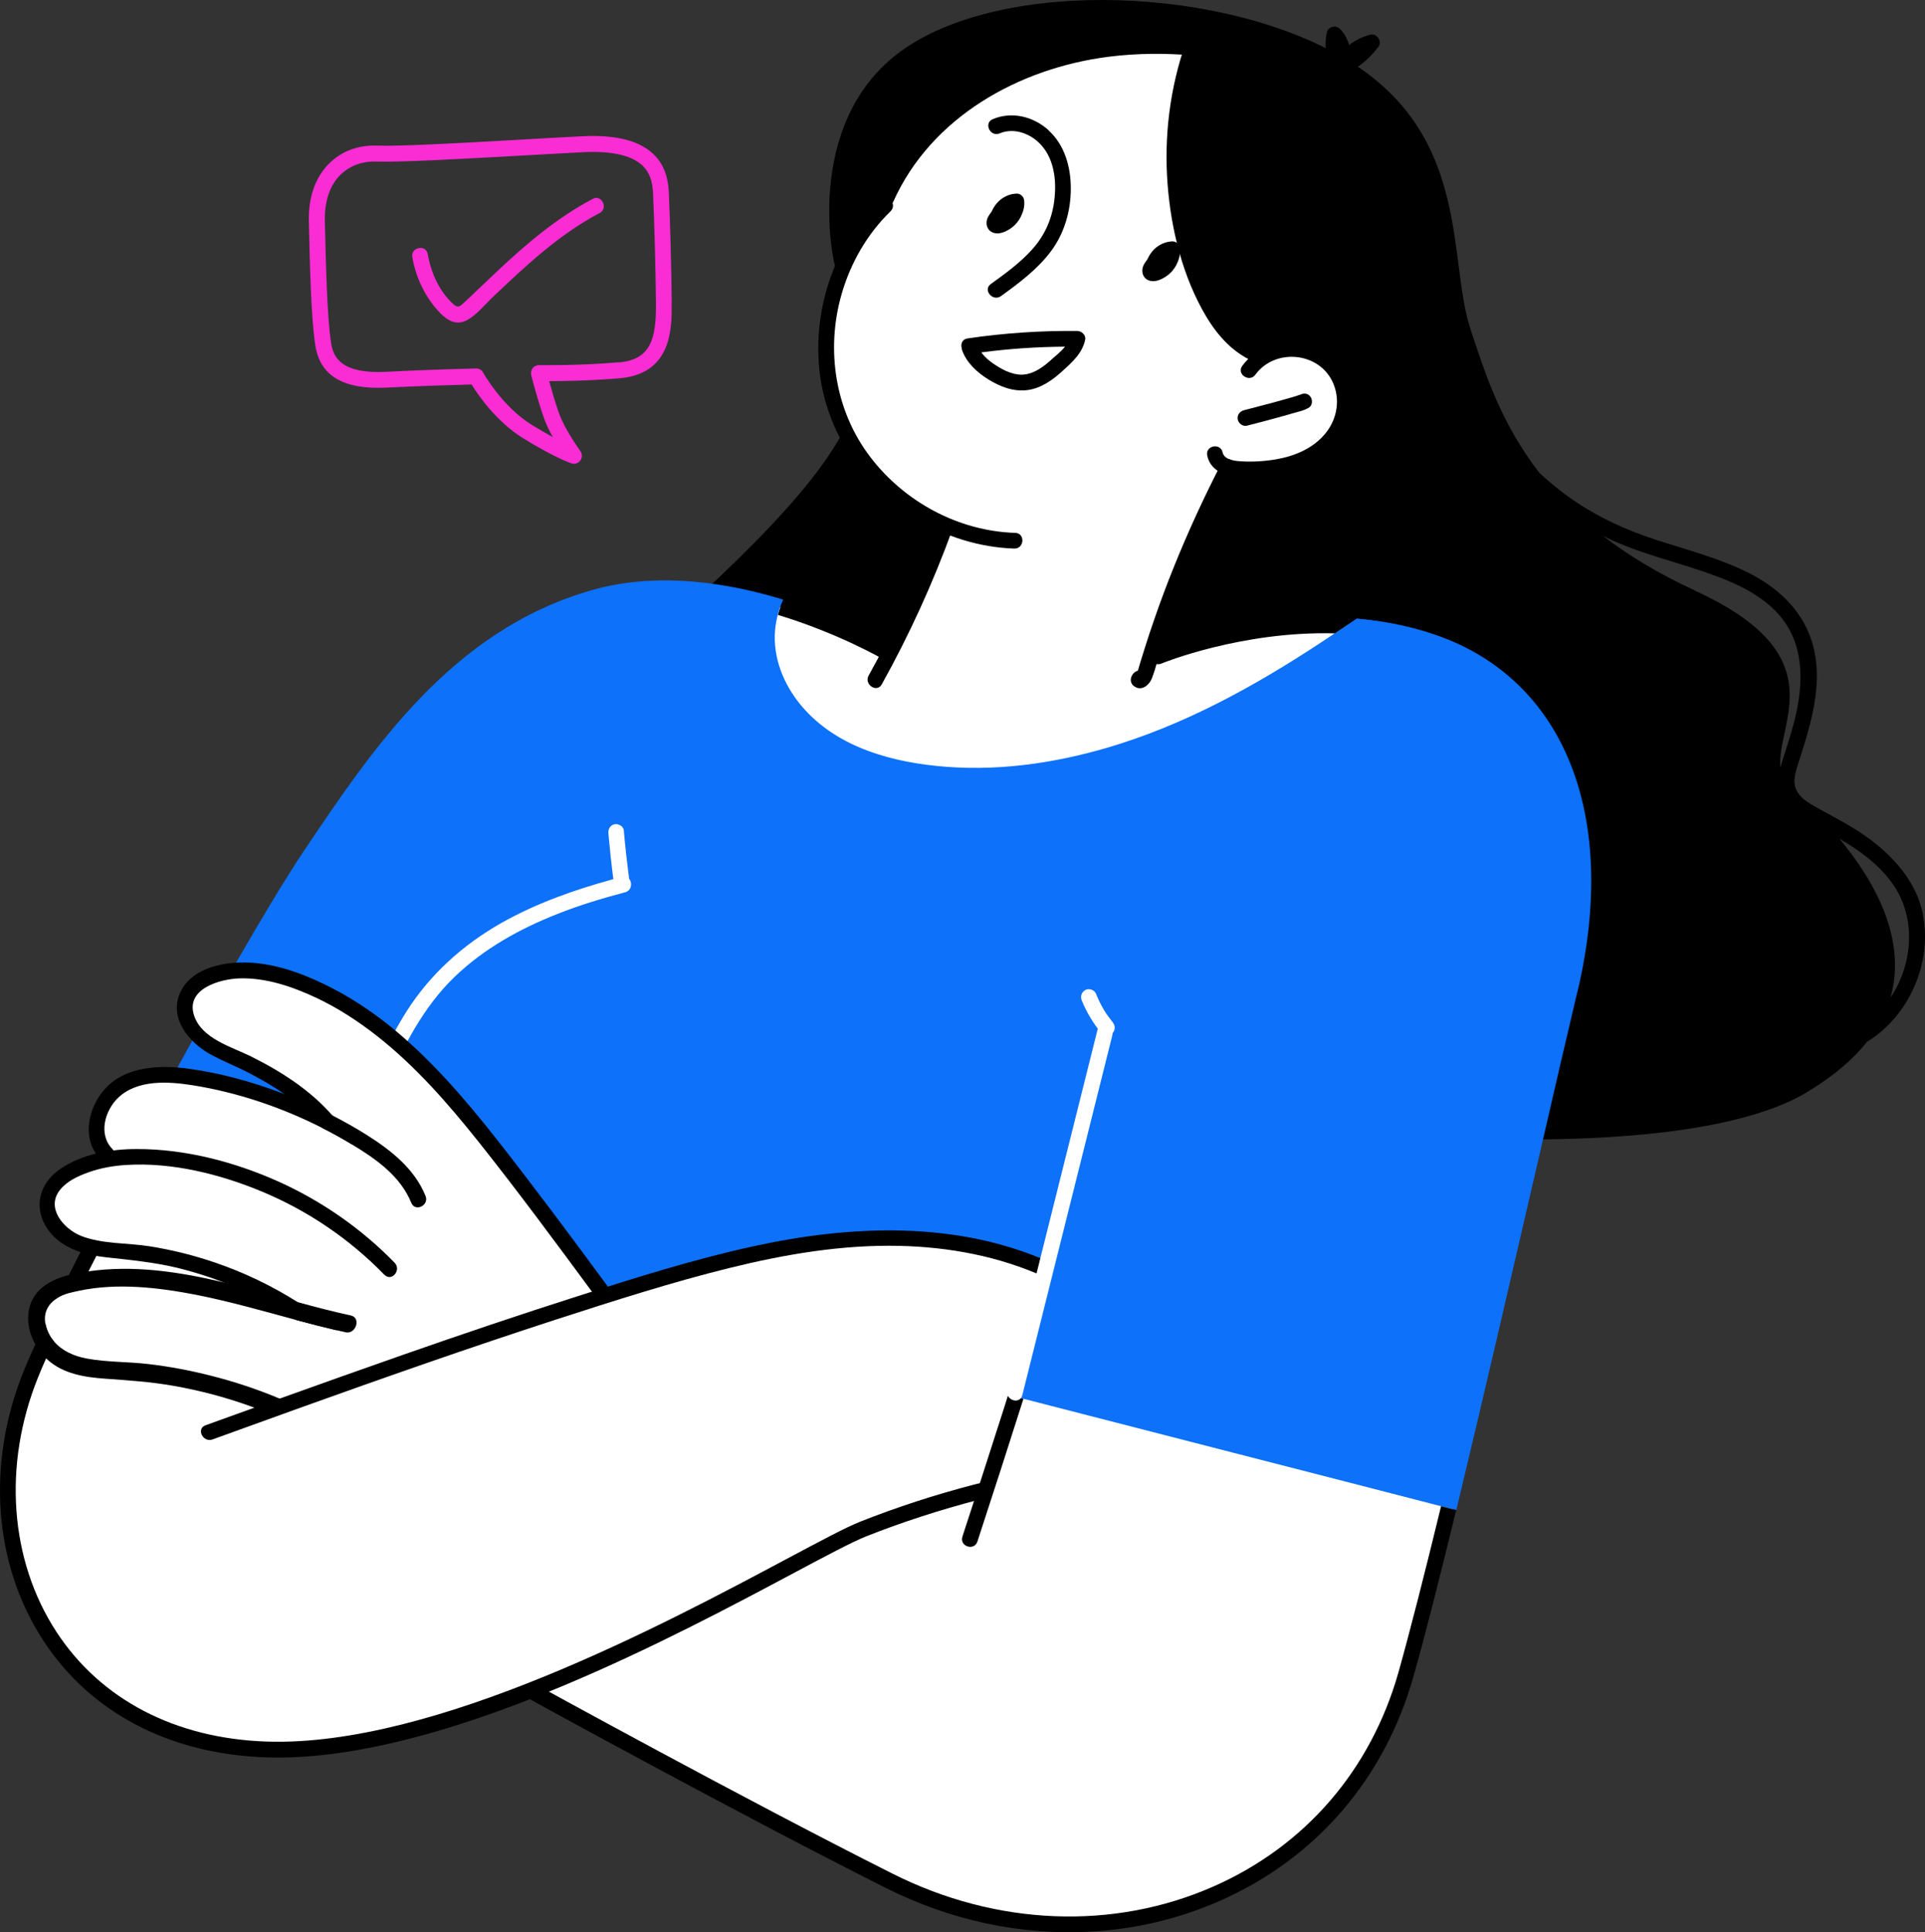 <svg xmlns="http://www.w3.org/2000/svg" width="268" height="269" viewBox="0 0 268 269" fill="none"><rect x="0" y="0" width="268" height="269" fill="#333333" stroke="none"/><g clip-path="url(#clip0_384_6369)"><path d="M82.518 27.695C77.53 30.314 73.232 33.992 69.142 37.832C68.099 38.812 67.073 39.792 66.046 40.772C65.581 41.205 65.132 41.655 64.667 42.073C64.106 42.587 63.801 42.94 63.175 42.394C61.187 40.643 59.984 37.944 59.551 35.374C59.31 33.977 57.161 34.41 57.402 35.792C57.899 38.699 59.246 41.494 61.315 43.615C62.358 44.675 63.577 45.334 65.004 44.579C66.335 43.872 67.442 42.474 68.516 41.446C73.12 37.061 77.819 32.643 83.481 29.655C84.731 28.997 83.769 27.021 82.518 27.679V27.695Z" fill="#F92DD3"></path><path d="M267.751 127.42C266.821 122.633 263.389 118.939 259.491 116.24C257.374 114.778 255.097 113.638 252.851 112.385C251.905 111.854 250.879 111.26 250.269 110.312C249.435 109.011 249.964 107.469 250.397 106.136C252.162 100.69 254.086 94.57 252.113 88.899C250.67 84.723 247.382 81.751 243.517 79.791C239.523 77.767 235.177 76.642 230.926 75.277C226.403 73.831 222.185 71.904 218.32 69.125C216.924 68.112 215.593 67.02 214.326 65.847C208.712 58.603 206.579 51.342 204.767 45.96C201.495 36.274 204.895 19.021 187.862 8.532C170.829 -1.974 139.73 -3.131 125.551 7.038C111.389 17.206 116.12 37.896 116.521 37.736C116.521 37.736 121.525 44.724 119.296 55.117C117.067 65.51 101.028 79.662 88.454 91.132C75.879 102.618 89.159 123.581 110.715 138.553C132.272 153.54 226.387 167.114 251.52 152.078C255.273 149.829 258 147.468 259.94 145.026C265.714 141.508 269.018 134.135 267.719 127.42H267.751ZM236.027 82.233C230.878 79.871 226.66 77.301 223.147 74.586C223.548 74.779 223.933 74.972 224.334 75.165C228.36 77.012 232.674 78.056 236.844 79.47C240.694 80.771 244.752 82.361 247.542 85.445C251.296 89.574 251.119 95.18 249.836 100.288C249.467 101.718 249.034 103.148 248.585 104.545C248.344 105.3 248.072 106.071 247.863 106.843C247.286 100.578 255.69 91.261 236.011 82.249L236.027 82.233ZM256.107 116.77C258.882 118.409 261.48 120.256 263.421 122.939C266.853 127.677 266.34 134.199 263.18 138.922C265.554 130.762 260.935 122.569 256.091 116.77H256.107Z" fill="black"></path><path d="M175.463 49.961C175.463 49.961 162.889 40.065 163.723 24.049C164.557 8.05 166 6.443 166 6.443C166 6.443 146.657 4.95 138.285 11.905C129.913 18.861 127.748 19.809 126.096 22.813C124.444 25.817 123.337 28.515 123.337 28.515C123.337 28.515 105.903 45.093 119.632 63.968C126.047 72.803 131.613 73.205 131.613 73.205L123.497 90.554C123.497 90.554 117.386 87.678 113.585 86.49C109.784 85.301 106.496 83.245 106.079 83.406C105.678 83.566 102.615 115.646 147.331 109.172C192.031 102.698 190.989 87.887 190.989 87.887C190.989 87.887 187.701 85.976 178.735 86.715C169.769 87.454 159.761 90.843 159.857 91.582C159.953 92.321 169.994 65.093 169.994 65.093C169.994 65.093 184.878 66.265 186.931 57.559C188.968 48.852 181.766 48.659 179.97 48.756C178.174 48.852 175.463 49.961 175.463 49.961Z" fill="white"></path><path d="M166.449 5.544C152.591 4.355 137.739 7.841 128.116 18.492C125.71 21.142 123.753 24.114 122.278 27.391C121.7 28.676 123.786 29.367 124.363 28.082C129.656 16.259 141.893 9.496 154.307 7.905C158.301 7.391 162.327 7.391 166.32 7.729C167.732 7.857 167.86 5.657 166.449 5.544Z" fill="black"></path><path d="M141.333 74.186C133.426 73.929 125.936 69.88 121.157 63.616C116.249 57.19 114.949 48.692 117.163 40.965C118.414 36.612 120.723 32.58 123.979 29.416C124.99 28.436 123.562 26.765 122.552 27.745C116.281 33.833 113.201 42.733 114.067 51.407C114.934 60.049 120.13 67.728 127.492 72.21C131.63 74.716 136.361 76.21 141.205 76.37C142.617 76.418 142.761 74.218 141.333 74.186Z" fill="black"></path><path d="M187.974 53.494C187.059 50.426 184.557 48.113 181.382 47.583C178.206 47.052 174.854 48.338 172.945 50.94C172.111 52.08 173.94 53.301 174.774 52.161C177.452 48.498 183.435 48.964 185.456 53.028C186.659 55.454 186.209 58.281 184.525 60.337C182.841 62.41 180.275 63.486 177.709 63.936C176.121 64.209 174.453 64.321 172.833 64.225C171.967 64.177 170.443 64.032 170.219 62.988C169.93 61.606 167.781 62.024 168.07 63.406C168.775 66.731 173.122 66.538 175.704 66.361C179.184 66.136 182.761 65.156 185.343 62.666C187.797 60.289 188.968 56.819 187.974 53.478V53.494Z" fill="black"></path><path d="M182.392 55.165C181.975 54.667 181.334 54.715 180.852 55.052C181.189 54.828 180.724 55.052 180.612 55.084C180.451 55.133 180.307 55.181 180.147 55.229C179.81 55.325 179.473 55.422 179.136 55.518C178.479 55.711 177.837 55.888 177.179 56.064C175.848 56.418 174.517 56.771 173.186 57.109C172.608 57.253 172.207 57.799 172.32 58.394C172.432 58.956 173.025 59.406 173.603 59.261C175.046 58.892 176.49 58.522 177.917 58.121C178.623 57.928 179.329 57.735 180.018 57.526C180.772 57.301 181.622 57.157 182.28 56.707C182.761 56.37 182.745 55.566 182.392 55.165Z" fill="black"></path><path d="M175.56 48.371C170.46 46.331 168.07 40.162 166.594 35.311C164.798 29.383 164.205 23.134 164.846 16.982C165.215 13.448 166.001 9.978 167.172 6.621C167.637 5.287 165.552 4.597 165.087 5.93C162.873 12.259 162.039 18.974 162.553 25.656C163.034 31.937 164.67 38.588 167.91 44.033C169.578 46.829 171.791 49.254 174.871 50.475C176.186 51.005 176.875 48.917 175.56 48.387V48.371Z" fill="black"></path><path d="M163.915 33.88C163.819 33.767 163.69 33.703 163.546 33.655C163.37 33.59 163.177 33.59 162.985 33.623C162.135 33.687 161.269 34.121 160.675 34.715C160.274 35.117 159.969 35.583 159.745 36.096C159.536 36.386 159.328 36.659 159.184 36.98C158.991 37.414 158.975 37.928 159.184 38.361C159.488 39.004 160.21 39.229 160.868 39.117C161.525 39.004 162.151 38.651 162.664 38.249C163.113 37.88 163.498 37.414 163.771 36.884C164.108 36.225 164.332 35.502 164.284 34.747C164.268 34.394 164.188 34.105 163.915 33.864V33.88Z" fill="black"></path><path d="M142.231 27.229C142.135 27.117 142.007 27.053 141.863 27.004C141.686 26.94 141.494 26.94 141.301 26.972C140.451 27.037 139.585 27.47 138.992 28.065C138.591 28.466 138.286 28.932 138.061 29.446C137.853 29.735 137.644 30.008 137.5 30.33C137.308 30.763 137.292 31.277 137.5 31.711C137.805 32.354 138.527 32.579 139.184 32.466C139.842 32.354 140.467 32 140.981 31.599C141.43 31.229 141.814 30.763 142.087 30.233C142.424 29.575 142.649 28.852 142.6 28.097C142.584 27.743 142.504 27.454 142.231 27.213V27.229Z" fill="black"></path><path d="M145.999 18.138C143.882 16.226 140.883 15.455 138.204 16.595C136.905 17.142 137.868 19.117 139.167 18.571C141.252 17.688 143.673 18.668 145.069 20.322C146.753 22.282 147.074 25.093 146.817 27.583C146.545 30.298 145.518 32.708 143.69 34.732C142.021 36.595 139.953 38.089 137.932 39.551C136.793 40.37 138.22 42.041 139.359 41.221C141.845 39.422 144.347 37.559 146.224 35.101C148.164 32.563 149.079 29.414 149.079 26.234C149.079 23.278 148.245 20.194 145.983 18.154L145.999 18.138Z" fill="black"></path><path d="M150.041 46.073C144.909 46.025 139.777 46.362 134.692 47.117C133.939 47.23 133.73 47.904 133.89 48.466C133.89 48.563 133.923 48.675 133.955 48.788C134.596 50.523 136.008 51.824 137.547 52.788C139.215 53.832 141.092 54.571 143.097 54.298C144.957 54.041 146.577 52.884 147.924 51.647C149.288 50.41 150.731 49.125 151.084 47.245C151.196 46.683 150.587 46.089 150.058 46.089L150.041 46.073ZM146.304 50.137C145.262 51.053 144.075 51.952 142.664 52.129C141.236 52.306 139.841 51.631 138.67 50.876C137.884 50.378 137.162 49.8 136.617 49.061C140.482 48.547 144.38 48.29 148.277 48.258C147.7 48.98 146.866 49.623 146.304 50.121V50.137Z" fill="black"></path><path d="M130.554 72.899C127.924 80.208 124.716 87.276 120.931 94.055C120.257 95.276 122.07 96.513 122.759 95.276C126.625 88.32 129.928 81.075 132.639 73.589C133.12 72.256 131.035 71.565 130.554 72.899Z" fill="black"></path><path d="M28.098 148.529C28.098 148.529 12.492 173.637 9.172 179.356C5.868 185.075 -1.51 203.371 1.923 215.965C5.339 228.56 13.198 238.423 25.308 242.101C37.417 245.78 45.099 244.125 49.863 242.632C54.642 241.138 74.835 235.098 74.835 235.098C74.835 235.098 118.028 261.041 129.864 264.864C141.701 268.687 159.536 269.346 169.865 263.756C169.865 263.756 183.723 255.675 187.331 250.358C190.94 245.041 191.454 244.174 191.454 244.174L134.034 203.146C134.034 203.146 92.189 197.813 91.58 197.026C90.986 196.223 63.752 154.746 63.736 154.328C63.72 153.911 28.098 148.545 28.098 148.545V148.529Z" fill="white"></path><path d="M25.837 151.26C24.25 154.168 22.678 157.107 21.138 159.999C20.753 160.722 20.384 161.429 19.999 162.135C18.043 165.83 16.15 169.444 14.418 172.85C14.065 173.525 13.728 174.199 13.408 174.858C13.039 175.581 12.67 176.288 12.317 176.994C11.852 177.942 11.386 178.858 10.954 179.741C10.488 179.838 10.039 179.95 9.574 180.063C8.997 180.223 8.451 180.448 7.986 180.753C8.484 179.709 9.029 178.633 9.59 177.508C10.104 176.48 10.649 175.42 11.194 174.328C11.515 173.685 11.852 173.043 12.188 172.384C13.841 169.155 15.621 165.734 17.465 162.216C17.85 161.477 18.251 160.722 18.652 159.983C20.256 156.947 21.924 153.846 23.576 150.794C23.704 150.553 23.833 150.328 23.945 150.104C24.57 150.505 25.196 150.907 25.822 151.292L25.837 151.26Z" fill="black"></path><path d="M205.375 112.978C204.798 121.283 202.248 129.331 198.559 136.753C191.02 151.949 178.751 164.334 166.882 176.173C160.482 182.535 153.923 188.751 147.202 194.775C146.866 195.081 146.529 195.386 146.192 195.691C144.957 196.783 143.674 197.86 142.15 198.534C140.258 199.37 138.205 199.402 136.184 199.466C131.484 199.579 126.801 199.691 122.102 199.803C112.815 200.028 103.545 200.269 94.258 200.462C85.293 200.655 76.247 201.024 67.265 200.526C62.95 200.285 58.652 199.739 54.466 198.679C52.702 198.229 50.665 197.812 49.125 196.767C47.425 195.627 47.136 193.86 47.505 191.964C49.109 183.916 51.675 175.997 54.771 168.415C46.671 163.949 38.684 159.306 30.825 154.423C29.141 153.379 27.457 152.319 25.788 151.258C25.163 150.873 24.538 150.471 23.912 150.07C24.185 149.588 24.441 149.122 24.698 148.64C24.794 148.479 24.89 148.303 24.971 148.142C25.564 147.05 26.157 145.989 26.735 144.929C27.104 144.271 27.457 143.628 27.826 142.969C29.076 140.737 30.296 138.536 31.498 136.431C31.948 135.628 32.413 134.825 32.846 134.054C36.519 127.661 39.822 122.183 42.26 118.536C51.948 104.111 62.918 87.758 82.309 82.184C90.665 79.774 99.535 80.85 106.945 82.874C107.667 83.067 108.372 83.276 109.046 83.485C108.709 84.176 108.453 84.882 108.276 85.605C108.1 86.296 107.972 87.003 107.907 87.71C107.571 91.565 109.11 95.324 111.564 98.248C116.536 104.159 124.475 106.215 131.869 106.761C139.985 107.356 148.149 106.022 155.879 103.565C166.657 100.127 176.425 94.489 185.792 88.192C186.802 87.501 187.813 86.826 188.823 86.135C189.898 86.232 190.972 86.36 192.063 86.521C191.983 86.569 191.903 86.633 191.822 86.682C193.089 86.794 194.341 87.035 195.495 87.565C195.704 87.662 195.912 87.774 196.121 87.886C196.394 87.79 196.73 87.79 197.051 87.999C198.479 88.898 199.73 90.055 200.74 91.404C205.215 97.348 205.808 105.83 205.311 112.994L205.375 112.978Z" fill="#0D71F9"></path><path d="M87.587 122.36C87.298 120.111 87.041 117.862 86.849 115.613C86.801 115.019 86.095 114.649 85.566 114.746C84.94 114.874 84.651 115.436 84.699 116.031C84.892 118.151 85.117 120.272 85.389 122.392C79.984 123.87 74.643 125.749 69.767 128.512C64.459 131.532 59.935 135.581 56.632 140.753C54.643 143.886 53.055 147.243 51.579 150.648C51.018 151.934 53.103 152.624 53.664 151.339C56.102 145.765 58.893 140.207 63.336 135.95C67.426 132.03 72.43 129.267 77.674 127.211C80.722 126.006 83.85 125.059 87.025 124.223C87.939 123.982 88.052 122.922 87.603 122.36H87.587Z" fill="white"></path><path d="M170.091 64.418C167.653 69.141 165.424 73.976 163.435 78.907C162.456 81.333 161.542 83.775 160.692 86.249C160.243 87.534 159.81 88.835 159.409 90.12C159.201 90.763 159.008 91.421 158.8 92.064C158.719 92.337 158.639 92.61 158.559 92.883C158.511 93.044 158.463 93.204 158.415 93.365C157.549 93.606 157.003 94.843 157.869 95.517C158.896 96.305 160.018 95.389 160.387 94.377C160.917 93.011 161.237 91.534 161.686 90.152C162.601 87.341 163.579 84.562 164.638 81.799C166.755 76.273 169.193 70.875 171.903 65.623C172.545 64.386 170.732 63.149 170.075 64.402L170.091 64.418Z" fill="black"></path><path d="M83.993 181.299C83.978 180.881 71.499 162.231 65.02 154.793C58.54 147.356 48.323 137.476 37.722 136.079C27.12 134.681 26.27 136.946 25.805 138.778C25.34 140.609 25.516 143.934 31.065 146.697C36.615 149.46 40.881 151.468 42.902 153.155C44.923 154.857 45.404 156.078 45.404 156.078C45.404 156.078 29.67 149.396 23.447 149.589C17.224 149.765 13.342 152.609 13.326 154.825C13.31 157.042 15.043 161.267 15.043 161.267C15.043 161.267 8.162 162.311 7.232 165.556C6.285 168.801 7.889 172.881 11.242 173.395C14.594 173.909 23.559 175.676 29.012 176.64C34.466 177.604 38.267 181.427 38.267 181.427C38.267 181.427 19.886 176.961 11.787 178.632C3.703 180.303 4.778 182.6 5.307 184.527C5.82 186.439 7.408 190.391 19.101 191.451C30.793 192.511 31.771 192.945 33.519 194.182C35.268 195.403 38.491 196.559 38.491 196.559L83.993 181.299Z" fill="white"></path><path d="M48.083 185.46C47.682 185.364 47.265 185.267 46.864 185.187C45.004 184.753 43.143 184.271 41.283 183.773C36.696 182.536 32.125 181.219 27.457 180.287C22.116 179.243 16.326 178.553 10.937 179.709C10.472 179.806 10.023 179.918 9.558 180.03C8.981 180.191 8.435 180.416 7.97 180.721C6.783 181.46 6.061 182.617 6.302 184.175C6.35 184.432 6.414 184.705 6.511 184.994C6.751 185.685 7.088 186.263 7.521 186.745C8.644 188.078 10.328 188.801 12.044 189.123C14.851 189.653 17.77 189.556 20.609 189.894C23.56 190.231 26.511 190.793 29.414 191.532C32.654 192.351 35.846 193.412 38.941 194.713C39.904 195.114 40.85 195.548 41.812 195.998C40.705 196.4 39.615 196.785 38.524 197.187C37.514 196.753 36.487 196.351 35.445 195.982C31.74 194.6 27.922 193.588 24.073 192.914C20.93 192.368 17.802 192.159 14.626 191.934C11.851 191.741 8.788 191.275 6.591 189.267C6.543 189.219 6.495 189.171 6.446 189.123C5.853 188.56 5.34 187.886 4.923 187.163C4.105 185.717 3.704 184.014 4.025 182.36C4.57 179.484 7.104 178.119 9.59 177.508C10.552 177.284 11.434 177.123 12.317 176.994C18.524 176.095 24.779 177.027 30.986 178.488C34.482 179.324 37.963 180.32 41.411 181.267C43.897 181.958 46.383 182.601 48.837 183.131C50.312 183.452 49.559 185.797 48.099 185.476L48.083 185.46Z" fill="black"></path><path d="M53.503 177.459C48.66 172.479 42.837 168.527 36.406 165.86C30.568 163.435 23.896 161.78 17.544 162.182C15.78 162.294 14.016 162.599 12.348 163.194C10.904 163.708 9.332 164.415 8.354 165.652C6.333 168.174 8.883 171.097 11.289 172.061C14.256 173.218 17.721 173.009 20.848 173.507C23.976 174.005 27.055 174.776 30.038 175.804C34.016 177.169 37.833 179.001 41.394 181.25C43.238 182.406 45.003 183.675 46.703 185.041C46.767 185.089 46.831 185.153 46.879 185.201C45.019 184.768 43.158 184.286 41.298 183.788C38.074 181.635 34.609 179.852 30.985 178.471C28.948 177.683 26.847 177.041 24.73 176.511C21.426 175.724 18.106 175.402 14.737 175.033C11.482 174.663 8.081 173.651 6.333 170.647C4.649 167.74 5.659 164.607 8.354 162.76C11.417 160.656 15.379 159.965 19.02 159.965C25.788 159.949 32.653 161.748 38.812 164.511C44.826 167.226 50.344 171.065 54.947 175.804C55.925 176.816 54.514 178.487 53.535 177.475L53.503 177.459Z" fill="black"></path><path d="M57.274 167.484C55.766 163.757 52.398 161.38 49.078 159.372C48.982 159.308 48.886 159.243 48.789 159.195C47.506 158.424 46.207 157.701 44.86 157.027C39.198 154.151 33.055 152.079 26.816 151.083C23.448 150.553 19.166 150.264 16.471 152.802C14.595 154.585 13.649 157.91 15.637 159.95C16.632 160.962 14.964 162.392 13.985 161.38C11.259 158.569 12.269 154.087 14.723 151.469C17.562 148.449 22.213 148.256 26.047 148.754C30.457 149.332 34.836 150.537 39.006 152.079C39.214 152.159 39.439 152.24 39.647 152.32C41.909 153.171 44.106 154.167 46.255 155.276C47.907 156.127 49.543 157.043 51.115 158.039C54.451 160.143 57.739 162.745 59.247 166.504C59.776 167.806 57.803 168.769 57.274 167.468V167.484Z" fill="black"></path><path d="M82.839 180.399C77.498 173.154 72.157 165.909 66.559 158.873C62.341 153.588 57.834 148.432 52.509 144.239C49.879 142.183 47.04 140.32 44.025 138.906C40.688 137.348 37.048 136.095 33.327 136.207C30.616 136.288 25.788 137.669 27.023 141.38C28.098 144.625 32.22 145.717 34.963 147.083C39.133 149.155 43.207 151.773 46.27 155.291C47.345 156.528 48.307 157.894 49.077 159.371C48.981 159.307 48.884 159.243 48.788 159.195C47.505 158.424 46.206 157.701 44.859 157.026C43.383 155.243 41.603 153.701 39.678 152.368C38.042 151.227 36.358 150.247 34.61 149.348C32.846 148.432 30.969 147.709 29.237 146.745C26.302 145.123 23.479 141.717 25.083 138.199C26.558 134.906 30.696 133.974 33.952 133.99C37.866 134.007 41.731 135.356 45.227 137.059C48.419 138.601 51.403 140.545 54.177 142.761C59.823 147.291 64.57 152.801 69.045 158.472C74.322 165.187 79.438 172.062 84.507 178.953C85.341 180.078 83.689 181.523 82.855 180.383L82.839 180.399Z" fill="black"></path><path d="M9.51 212.511C9.51 212.511 6.141 227.675 11.98 233.619C17.834 239.563 27.634 244.334 44.362 243.466C61.091 242.599 91.532 228.254 107.956 219.065C124.396 209.893 137.419 208.126 137.419 208.126L148.053 177.138C148.053 177.138 144.364 175.532 132.335 173.235C120.306 170.938 102.07 174.809 90.762 178.729C79.455 182.648 25.212 200.174 25.212 200.174L9.493 212.511H9.51Z" fill="white"></path><path d="M148.148 176.673C147.924 177.38 147.715 178.086 147.491 178.793C146.833 178.456 146.176 178.135 145.502 177.813C139.167 174.906 132.174 173.605 125.213 173.444C117.209 173.267 109.27 174.617 101.54 176.528C93.424 178.536 85.436 181.106 77.481 183.677C65.516 187.564 53.648 191.725 41.795 195.982C40.688 196.383 39.598 196.769 38.507 197.17C35.524 198.247 32.541 199.323 29.573 200.399C28.258 200.865 27.28 198.905 28.611 198.423C30.889 197.604 33.166 196.785 35.428 195.965C36.598 195.532 37.753 195.13 38.924 194.712C44.65 192.656 50.376 190.616 56.118 188.608C64.201 185.781 72.317 183.034 80.481 180.432C88.532 177.861 96.616 175.307 104.86 173.508C118.477 170.52 133.28 169.926 146.144 175.725C146.817 176.03 147.475 176.351 148.132 176.689L148.148 176.673Z" fill="black"></path><path d="M190.605 246.003C191.503 244.574 194.566 238.759 197.02 229.65C199.49 220.542 204.158 202.76 204.158 202.76L142.633 190.615L132.496 221.394L190.605 246.003Z" fill="white"></path><path d="M188.887 86.12C187.877 86.81 186.866 87.501 185.856 88.176C172.848 87.822 161.814 92.32 161.669 92.385C161.108 92.626 160.467 92.352 160.242 91.79C160.001 91.228 160.274 90.585 160.835 90.361C161.493 90.087 174.292 84.867 188.903 86.12H188.887Z" fill="black"></path><path d="M219.601 138.072C218.126 144.272 216.249 152.401 214.084 161.814C210.652 176.641 206.738 193.605 203.258 208.094C203.081 208.817 202.905 209.524 202.745 210.231C202.039 210.054 201.333 209.861 200.611 209.685C190.988 207.195 181.333 204.721 171.709 202.247C163.209 200.062 154.724 197.878 146.224 195.693C144.973 195.372 143.738 195.05 142.487 194.729C141.781 194.552 141.075 194.376 140.354 194.183C140.578 193.476 140.802 192.785 141.027 192.078C142.551 187.324 144.042 182.569 145.518 177.814C145.743 177.107 145.951 176.416 146.176 175.709C150.137 162.89 154.003 150.039 157.756 137.156C157.724 136.995 157.74 136.819 157.804 136.626C159.327 132.176 161.156 127.871 163.305 123.695C167.074 116.385 171.774 109.623 177.259 103.502C180.034 100.418 183.001 97.51 186.16 94.812C188.566 92.755 191.084 90.555 193.939 89.061C192.431 88.756 190.924 88.547 189.432 88.402C188.229 88.274 187.043 88.209 185.888 88.177C186.898 87.487 187.909 86.812 188.919 86.121C189.994 86.218 191.068 86.346 192.159 86.507C194.677 86.892 197.243 87.487 199.777 88.354C217.821 94.522 225.423 113.574 219.617 138.072H219.601Z" fill="#0D71F9"></path><path d="M142.487 194.727C140.386 201.362 138.237 207.996 136.072 214.614C135.623 215.964 133.554 215.273 133.987 213.924C135.863 208.221 137.708 202.502 139.536 196.784C139.809 195.916 140.098 195.049 140.354 194.197C141.06 194.374 141.766 194.551 142.487 194.743V194.727Z" fill="black"></path><path d="M124.46 91.39C124.155 91.904 123.481 92.081 122.952 91.775C122.84 91.711 116.729 88.161 108.309 85.607C108.501 84.884 108.758 84.177 109.078 83.486C117.499 86.056 123.577 89.607 124.059 89.896C124.572 90.201 124.748 90.876 124.444 91.406L124.46 91.39Z" fill="black"></path><path d="M137.435 208.125C137.211 208.543 136.938 208.607 136.281 208.784C130.86 210.197 125.551 211.916 120.531 213.908C118.638 214.663 115.045 216.575 110.49 219C94.211 227.675 64.764 243.401 41.459 244.606C40 244.686 38.54 244.703 37.129 244.654C23.624 244.221 12.573 238.438 6.013 228.366C-0.883 217.796 -1.91 203.82 3.255 190.985C3.672 189.925 4.249 188.64 4.923 187.13C5.34 186.214 5.805 185.234 6.302 184.174C6.35 184.431 6.414 184.704 6.511 184.993C6.751 185.684 7.088 186.262 7.521 186.744C7.12 187.579 6.767 188.366 6.43 189.089C5.965 190.117 5.58 191.033 5.276 191.804C0.384 203.965 1.346 217.185 7.842 227.161C14.001 236.606 24.426 242.052 37.209 242.454C60.481 243.193 92.35 226.181 109.464 217.057C114.259 214.502 117.724 212.655 119.729 211.852C124.829 209.828 130.218 208.077 135.735 206.647C135.928 206.599 136.056 206.567 136.12 206.551C136.409 206.454 136.73 206.47 137.018 206.631C137.548 206.92 137.74 207.595 137.435 208.125Z" fill="black"></path><path d="M202.73 210.23C200.468 219.547 198.399 227.707 196.779 233.41C192.753 247.643 183.194 258.743 169.834 264.622C164.06 267.176 157.901 268.606 151.63 268.927C142.119 269.425 132.335 267.369 123.273 262.807C102.471 252.349 73.938 236.655 73.649 236.494C73.12 236.205 72.927 235.53 73.216 235C73.505 234.47 74.178 234.277 74.708 234.567C74.996 234.727 103.497 250.406 124.268 260.847C138.735 268.124 155.03 268.767 168.968 262.614C181.719 256.992 190.845 246.406 194.694 232.816C196.298 227.113 198.367 218.985 200.628 209.684C201.334 209.86 202.056 210.053 202.762 210.23H202.73Z" fill="black"></path><path d="M154.95 142.36C154.694 142.039 154.437 141.702 154.196 141.364C154.132 141.284 154.084 141.204 154.02 141.124C153.86 140.866 153.747 140.69 153.651 140.529C153.234 139.822 152.881 139.083 152.576 138.328C152.368 137.798 151.614 137.557 151.117 137.814C150.572 138.12 150.379 138.714 150.604 139.276C151.261 140.899 152.175 142.425 153.282 143.79C153.635 144.24 154.405 144.304 154.822 143.903C155.271 143.485 155.319 142.826 154.934 142.36H154.95Z" fill="white"></path><path d="M152.768 143.467L143.033 182.374C142.102 186.101 141.172 189.812 140.242 193.539C139.905 194.904 141.974 195.611 142.327 194.229C145.599 181.169 148.855 168.109 152.127 155.066L154.853 144.158C155.19 142.793 153.121 142.086 152.768 143.467Z" fill="white"></path><path d="M190.796 4.821C189.721 5.094 188.711 5.576 187.829 6.267C187.588 5.448 187.187 4.693 186.61 4.082C186.337 3.793 185.968 3.649 185.567 3.729C185.214 3.793 184.813 4.082 184.733 4.452C184.396 5.994 184.525 7.552 185.086 8.982C184.701 9.287 184.541 9.914 184.781 10.331C185.07 10.861 185.615 11.038 186.145 10.861C186.514 11.279 187.251 11.311 187.652 10.942C187.941 10.669 188.037 10.331 187.989 9.994C189.513 9.11 190.844 7.922 191.903 6.508C192.464 5.769 191.678 4.596 190.78 4.821H190.796Z" fill="black"></path><path d="M93.521 42.058C93.473 37.335 93.264 29.705 93.136 27.472V27.183C93.072 25.817 92.96 23.263 90.859 21.351C88.838 19.52 85.598 18.733 80.963 18.974C78.124 19.119 75.157 19.279 72.238 19.456C63.673 19.938 55.573 20.388 52.413 20.275C49.863 20.179 47.522 21.062 45.822 22.765C43.897 24.677 42.919 27.456 42.999 30.797C43.143 37.094 43.303 44.21 43.897 48.066C44.555 52.355 47.826 54.266 53.873 53.961C58.252 53.736 63.785 53.576 65.662 53.527C66.544 54.973 69.062 58.668 72.815 60.997C77.322 63.792 79.503 64.483 79.583 64.515C79.696 64.547 79.792 64.563 79.904 64.563C80.257 64.563 80.594 64.403 80.802 64.097C81.075 63.712 81.075 63.198 80.802 62.812C80.786 62.78 78.669 59.857 77.867 57.64C77.354 56.242 76.808 54.331 76.456 53.062C78.477 53.062 82.31 52.997 86.272 52.66C93.617 52.033 93.553 45.56 93.505 42.074L93.521 42.058ZM86.095 50.443C80.465 50.925 75.093 50.829 75.044 50.829C74.708 50.829 74.371 50.973 74.162 51.246C73.954 51.519 73.874 51.873 73.954 52.21C73.986 52.371 74.916 55.985 75.798 58.379C76.087 59.182 76.52 60.049 76.969 60.852C76.135 60.403 75.141 59.824 73.986 59.118C69.864 56.547 67.281 51.905 67.265 51.873C67.073 51.519 66.704 51.294 66.303 51.294C66.207 51.294 59.118 51.471 53.777 51.76C47.554 52.082 46.399 49.785 46.094 47.744C45.533 44.034 45.373 36.982 45.228 30.749C45.164 28.018 45.918 25.801 47.393 24.339C48.66 23.086 50.425 22.428 52.349 22.492C55.605 22.604 63.753 22.155 72.366 21.673C75.285 21.512 78.252 21.351 81.091 21.191C85.069 20.982 87.843 21.592 89.383 22.99C90.811 24.291 90.875 26.09 90.939 27.279V27.6C91.067 29.833 91.276 37.399 91.324 42.106C91.388 47.23 90.57 50.09 86.111 50.459L86.095 50.443Z" fill="#F92DD3"></path></g><defs><clipPath id="clip0_384_6369"><rect width="268" height="269" fill="white"></rect></clipPath></defs></svg>